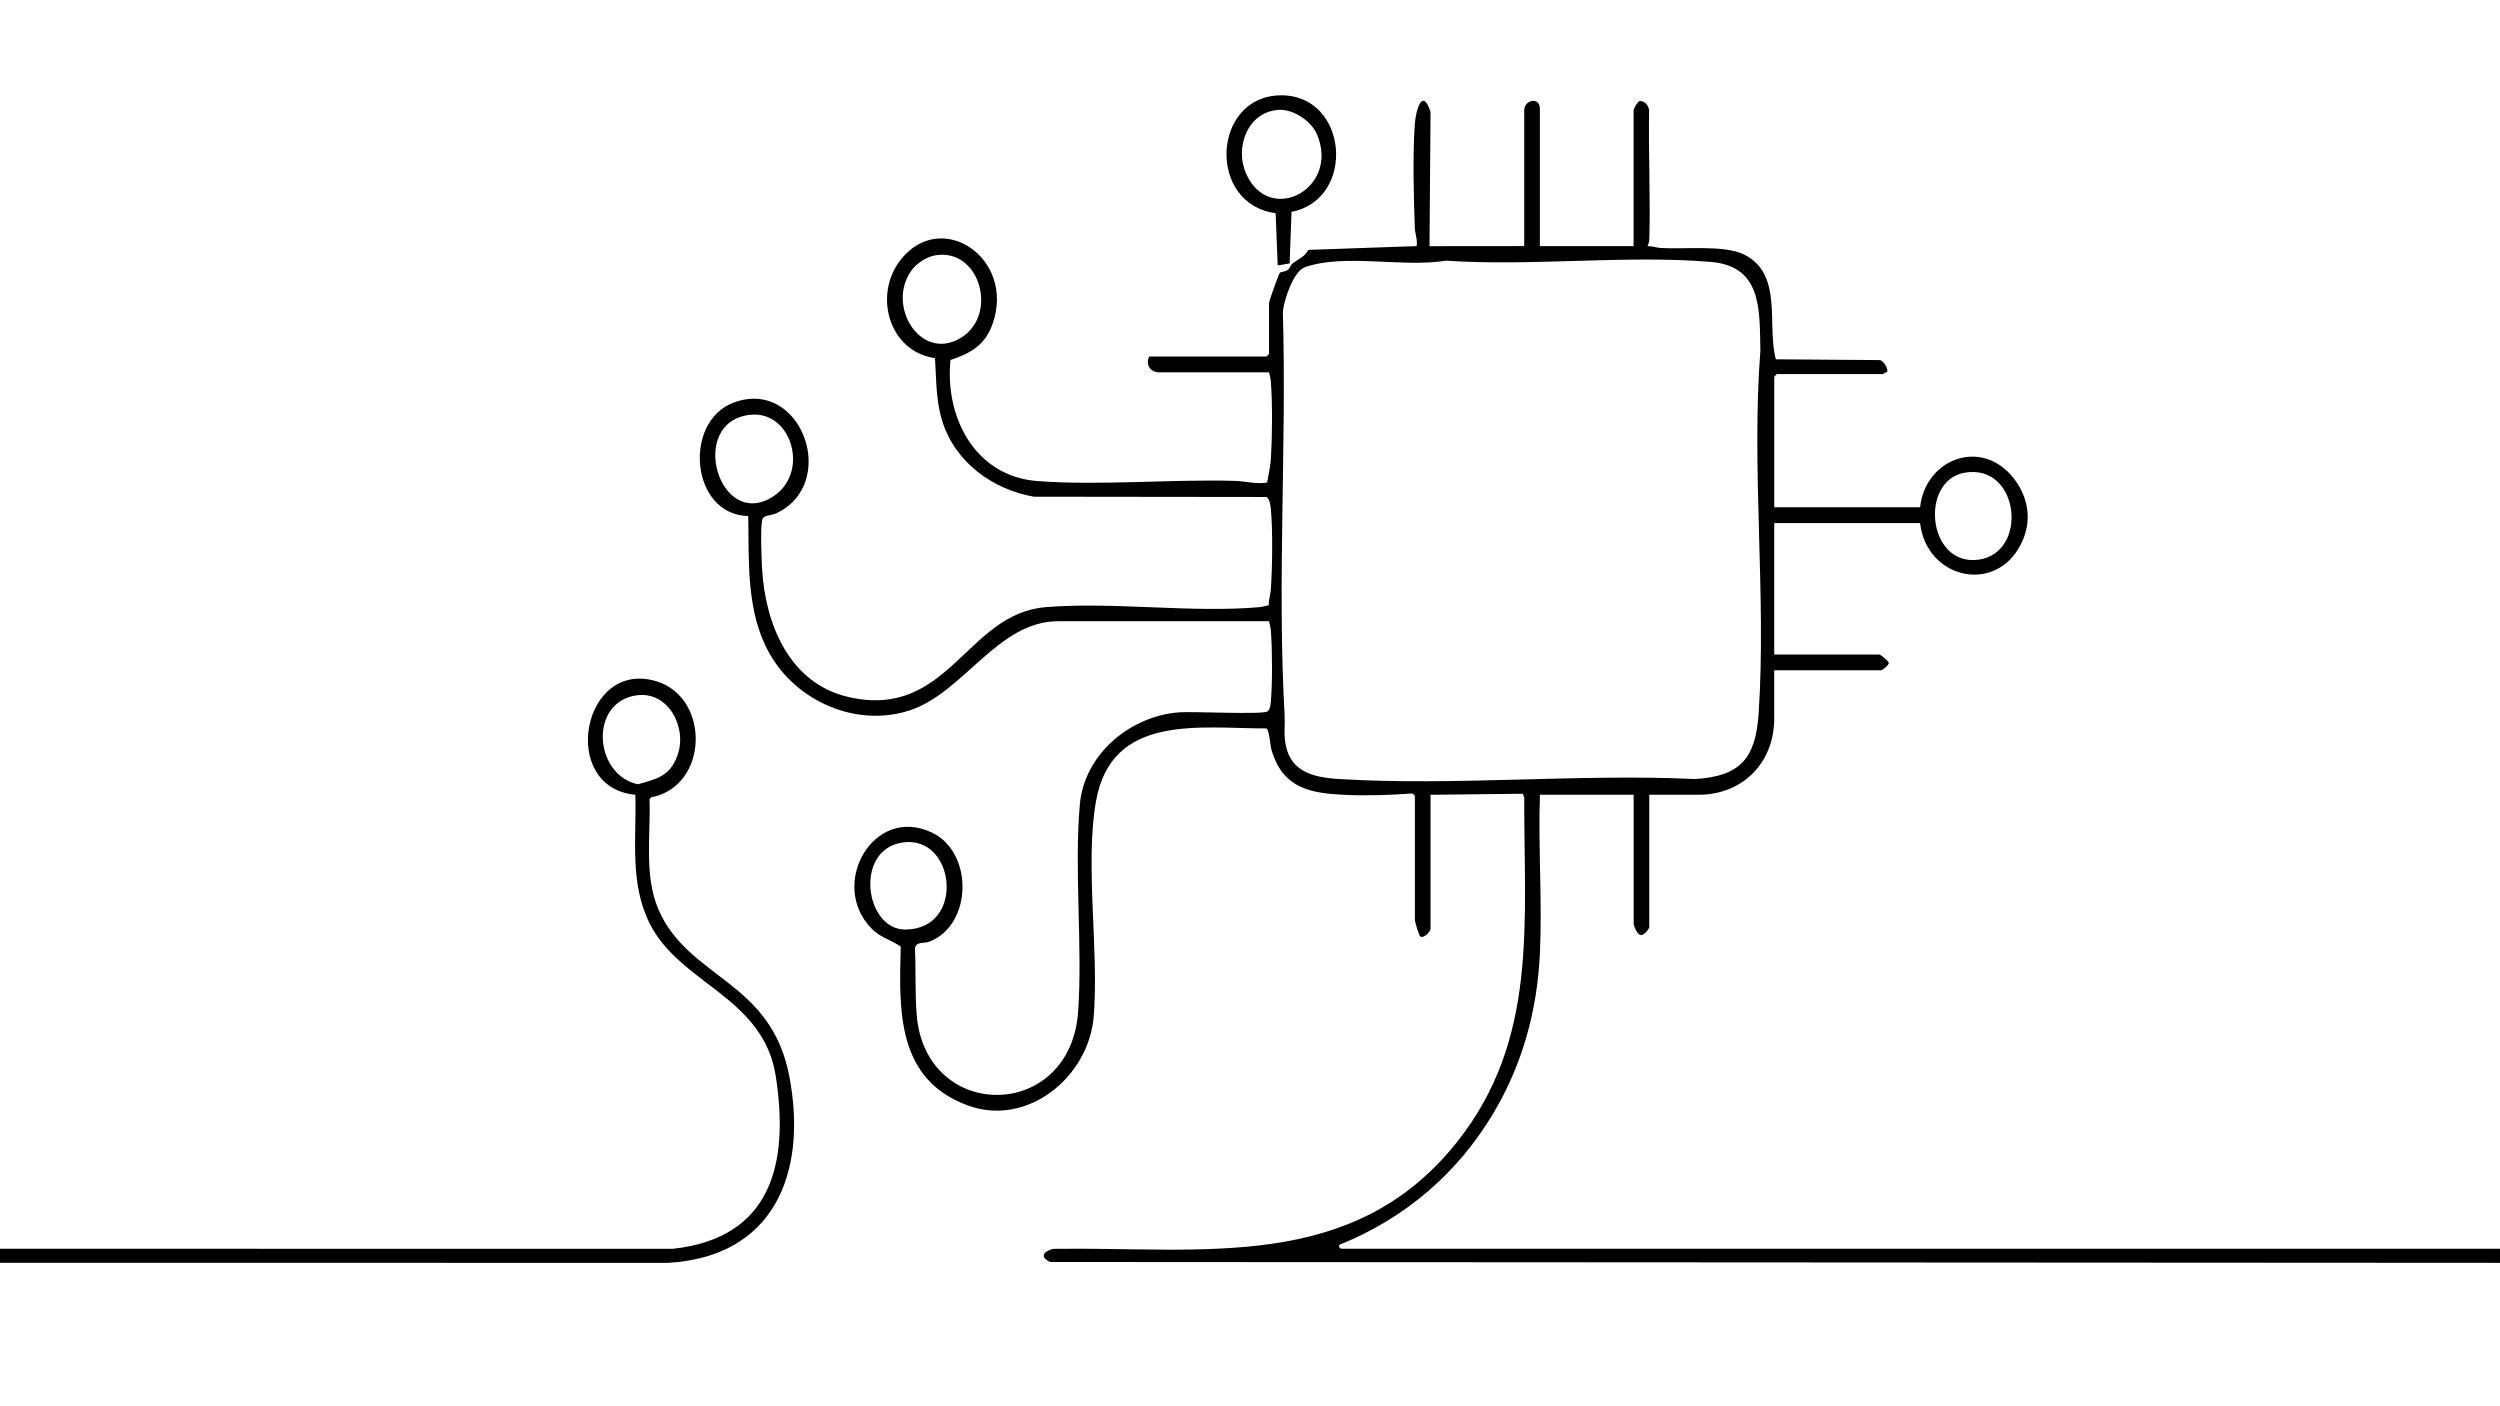 <?xml version="1.0" encoding="UTF-8"?>
<svg id="Layer_1" data-name="Layer 1" xmlns="http://www.w3.org/2000/svg" width="1366" height="768" viewBox="0 0 1366 768">
  <path d="M0,689.97v-7.66l367.61.04c53.9-5.88,63.68-46.43,56.28-94.26-6.74-43.61-52.32-50.23-68.96-83.61-11-22.08-7.11-46.34-7.76-70.21-42.08-3.91-29.18-74.49,11.6-61.99,29.37,9.01,28.59,57.4-3.07,63.41l-.8,1.1c.67,19.54-3.05,41.65,4.82,60,16.39,38.21,61.58,38.6,71.6,91.48s-8.53,98.58-66.55,101.76l-364.77-.05ZM347.9,379.92c-26.16,3.59-23.44,43.41.62,48.61,10.45-2.92,17.46-4.41,21.6-15.64,5.6-15.19-4.83-35.35-22.22-32.97Z"/>
  <path d="M832.84,134.49V60.26c0-5.72,8.54-7.57,8.54-.96v75.18h51.22V60.26c0-.88,2.21-4.9,3.45-5.14,2.83.25,4.72,2.43,5.03,5.2-.41,23.27.73,46.65.12,69.91-.04,1.63-.32,2.8-1,4.24,2.41-.02,4.67.84,7.08,1.01,12.58.89,34.81-1.83,45.74,3.62,21.46,10.69,12.23,38.49,17.31,57.22l56.49.43c2.33-.17,5.23,5.25,4.25,6.63-.86-.14-2,1.01-2.34,1.01h-57.86l-1.42,1.44v71.35h79.68c2.86-26.53,33.66-38.26,51.2-15.78,7.46,9.56,9.9,21.49,5.23,33.01-12.56,31.04-52.8,22.91-56.43-8.61h-79.68v71.83h57.39c.68,0,4.99,3.53,5.15,4.44.39,1.37-3.6,4.18-4.2,4.18h-58.34v26.34c0,24.23-17.36,41.66-41.26,41.66h-27.03v72.31c0,.93-3.24,5.25-5.04,4.22-1.62-.42-3.49-4.91-3.49-6.13v-70.39h-51.22c-.96,28.33,1.27,57.51.04,85.76-1.4,31.97-9.45,61.53-25.83,88.85-19.54,32.57-48.19,56.89-83.27,71.08-1.68.69.02,2.37.45,2.37h640.28c.89,0,6.24,4.34,5.21,5.73l-8.02,1.97-796.41-.47c-6-2.68-3.62-5.88,1.53-7.18,81.3-1.23,163.5,13.27,220.46-58.02,45-56.32,36.7-120.5,37.02-188.64l-.9-2-50.32.56v73.27c0,1.31-3.48,5.35-5.57,4.17-.76-.43-2.97-7.95-2.97-8.96v-68l-1.38-1.2c-11.88.85-25.08,1.34-37.07.76-18.77-.9-33.49-3.59-39.76-24.03-.97-3.18-1.26-11.68-3.02-12.27-36.6.05-84.63-8.25-93.04,39.88-6.1,34.92,1.72,81.07-1.23,117.52-2.67,33.02-36.25,60.64-68.94,48.56-38.6-14.26-37.5-51.47-36.49-86.7-5.04-3.65-10.84-4.82-15.64-9.59-24.18-24.03.58-68.13,32.77-52.72,22.68,10.85,22.1,50.55-1.56,59.58-2.98,1.14-7.14-.25-7.83,3.53.58,11.77.03,24.73.96,36.37,4.71,58.85,84.13,58.62,88.24-1.86,2.46-36.23-2.26-77,.92-113.04,2.44-27.66,27.85-48.5,54.49-50.34,7.36-.51,45.02,1.32,47.95-.43,1.61-.96,1.78-3.98,1.93-5.71.88-9.99.79-28.33,0-38.4-.14-1.84-.56-3.47-1-5.22h-115.25c-33.19,0-51.6,39.31-81.56,48.86-28.91,9.22-61.47-5.12-76.19-31.33-12.72-22.65-11.13-49.72-11.56-75-31.44-.65-35.9-51.68-7.86-62.04,37.1-13.69,57.85,44.48,23.03,60.6-2.83,1.31-6.99.67-7.6,3.82-.96,4.97-.33,21,.02,26.82,1.85,30.5,15.23,62.55,47.57,69.77,54.48,12.17,63.93-45.72,107.48-49.21,37.43-2.99,79.4,3.28,116.7.02,1.73-.15,3.42-.75,5.12-1.05-.26-2.76.85-5.41,1.05-8.05.87-11.73,1.17-33.5,0-45-.18-1.78-.73-5.5-2.5-6.1l-126.96-.15c-22.65-4.03-42.97-18.76-50.07-41.39-3.52-11.22-3.14-22.67-3.95-34.32-25.03-3.56-33.81-34.27-18.95-53.48,22.11-28.61,63.03-1.31,50.46,34.66-4.11,11.77-11.92,16.1-23.05,19.83-3.14,31.56,13.64,63.57,47.41,66.14,34.5,2.62,73.07-1.09,108.22-.08,5.6.16,11.55,1.94,17.4.9.65-4.09,1.78-8.68,2.04-12.79.75-11.84.92-30.5,0-42.22-.14-1.84-.56-3.47-1-5.22h-60.23c-4.62,0-7.44-4.37-5.22-8.62h64.03l1.42-1.44v-27.77c0-1.11,5.29-15.92,5.91-16.54s2.99-.48,4.49-1.7c.97-.79,1.38-2.53,2.39-3.34,3.06-2.48,6.42-3.3,8.71-7.49l59.14-2.06c.61-3.47-.88-6.75-.99-10.02-.61-17.12-1.2-39.74,0-56.58.53-7.46,4.09-20.6,8.6-6.69l-.57,73.33,51.78-.05ZM511.03,139.51c-4.65.79-10.06,4.28-12.86,8.08-14.31,19.42,5.02,50.6,27.05,36.89,20.4-12.7,10.17-49.13-14.19-44.97ZM789.96,142.43c-22.68,3.88-55.71-4.06-77.05,3.61-6.17,2.22-11.42,18.08-11.96,24.32,2.15,72.92-3.17,147.74.97,220.32.25,4.41-.32,8.88.13,13.28,1.76,17.39,14.56,20.78,29.72,21.71,63.45,3.86,130.69-3.01,194.54,0,24.64-1.58,32.99-11.26,34.62-35.92,4.27-64.55-4.09-133.41.95-198.25-.48-22.58.9-46.02-27.09-48.39-46.17-3.9-98,2.54-144.84-.69ZM409.56,226.67c-34.16,4.16-16.63,63.61,12.88,44.62,20.2-13,10.19-47.43-12.88-44.62ZM1073.53,258.27c-24.71,4.25-20.49,51.02,7.29,47.57s22.83-52.76-7.29-47.57ZM493.01,460.35c-26.49,4.11-20.35,47.55,1.56,47.55,33.26,0,27.57-52.07-1.56-47.55Z"/>
  <path d="M704.65,143.93l-6.51,1.1-1.13-28.54c-37.67-5.06-34.72-63.87,2.61-64.4,37.06-.53,41.69,56.71,6.07,63.67l-1.04,28.16ZM698.86,60.02c-17.17.93-24.39,20.54-17.97,34.91,12.82,28.71,51.53,7.96,38.6-21.74-3.11-7.13-12.94-13.59-20.63-13.18Z"/>
</svg>